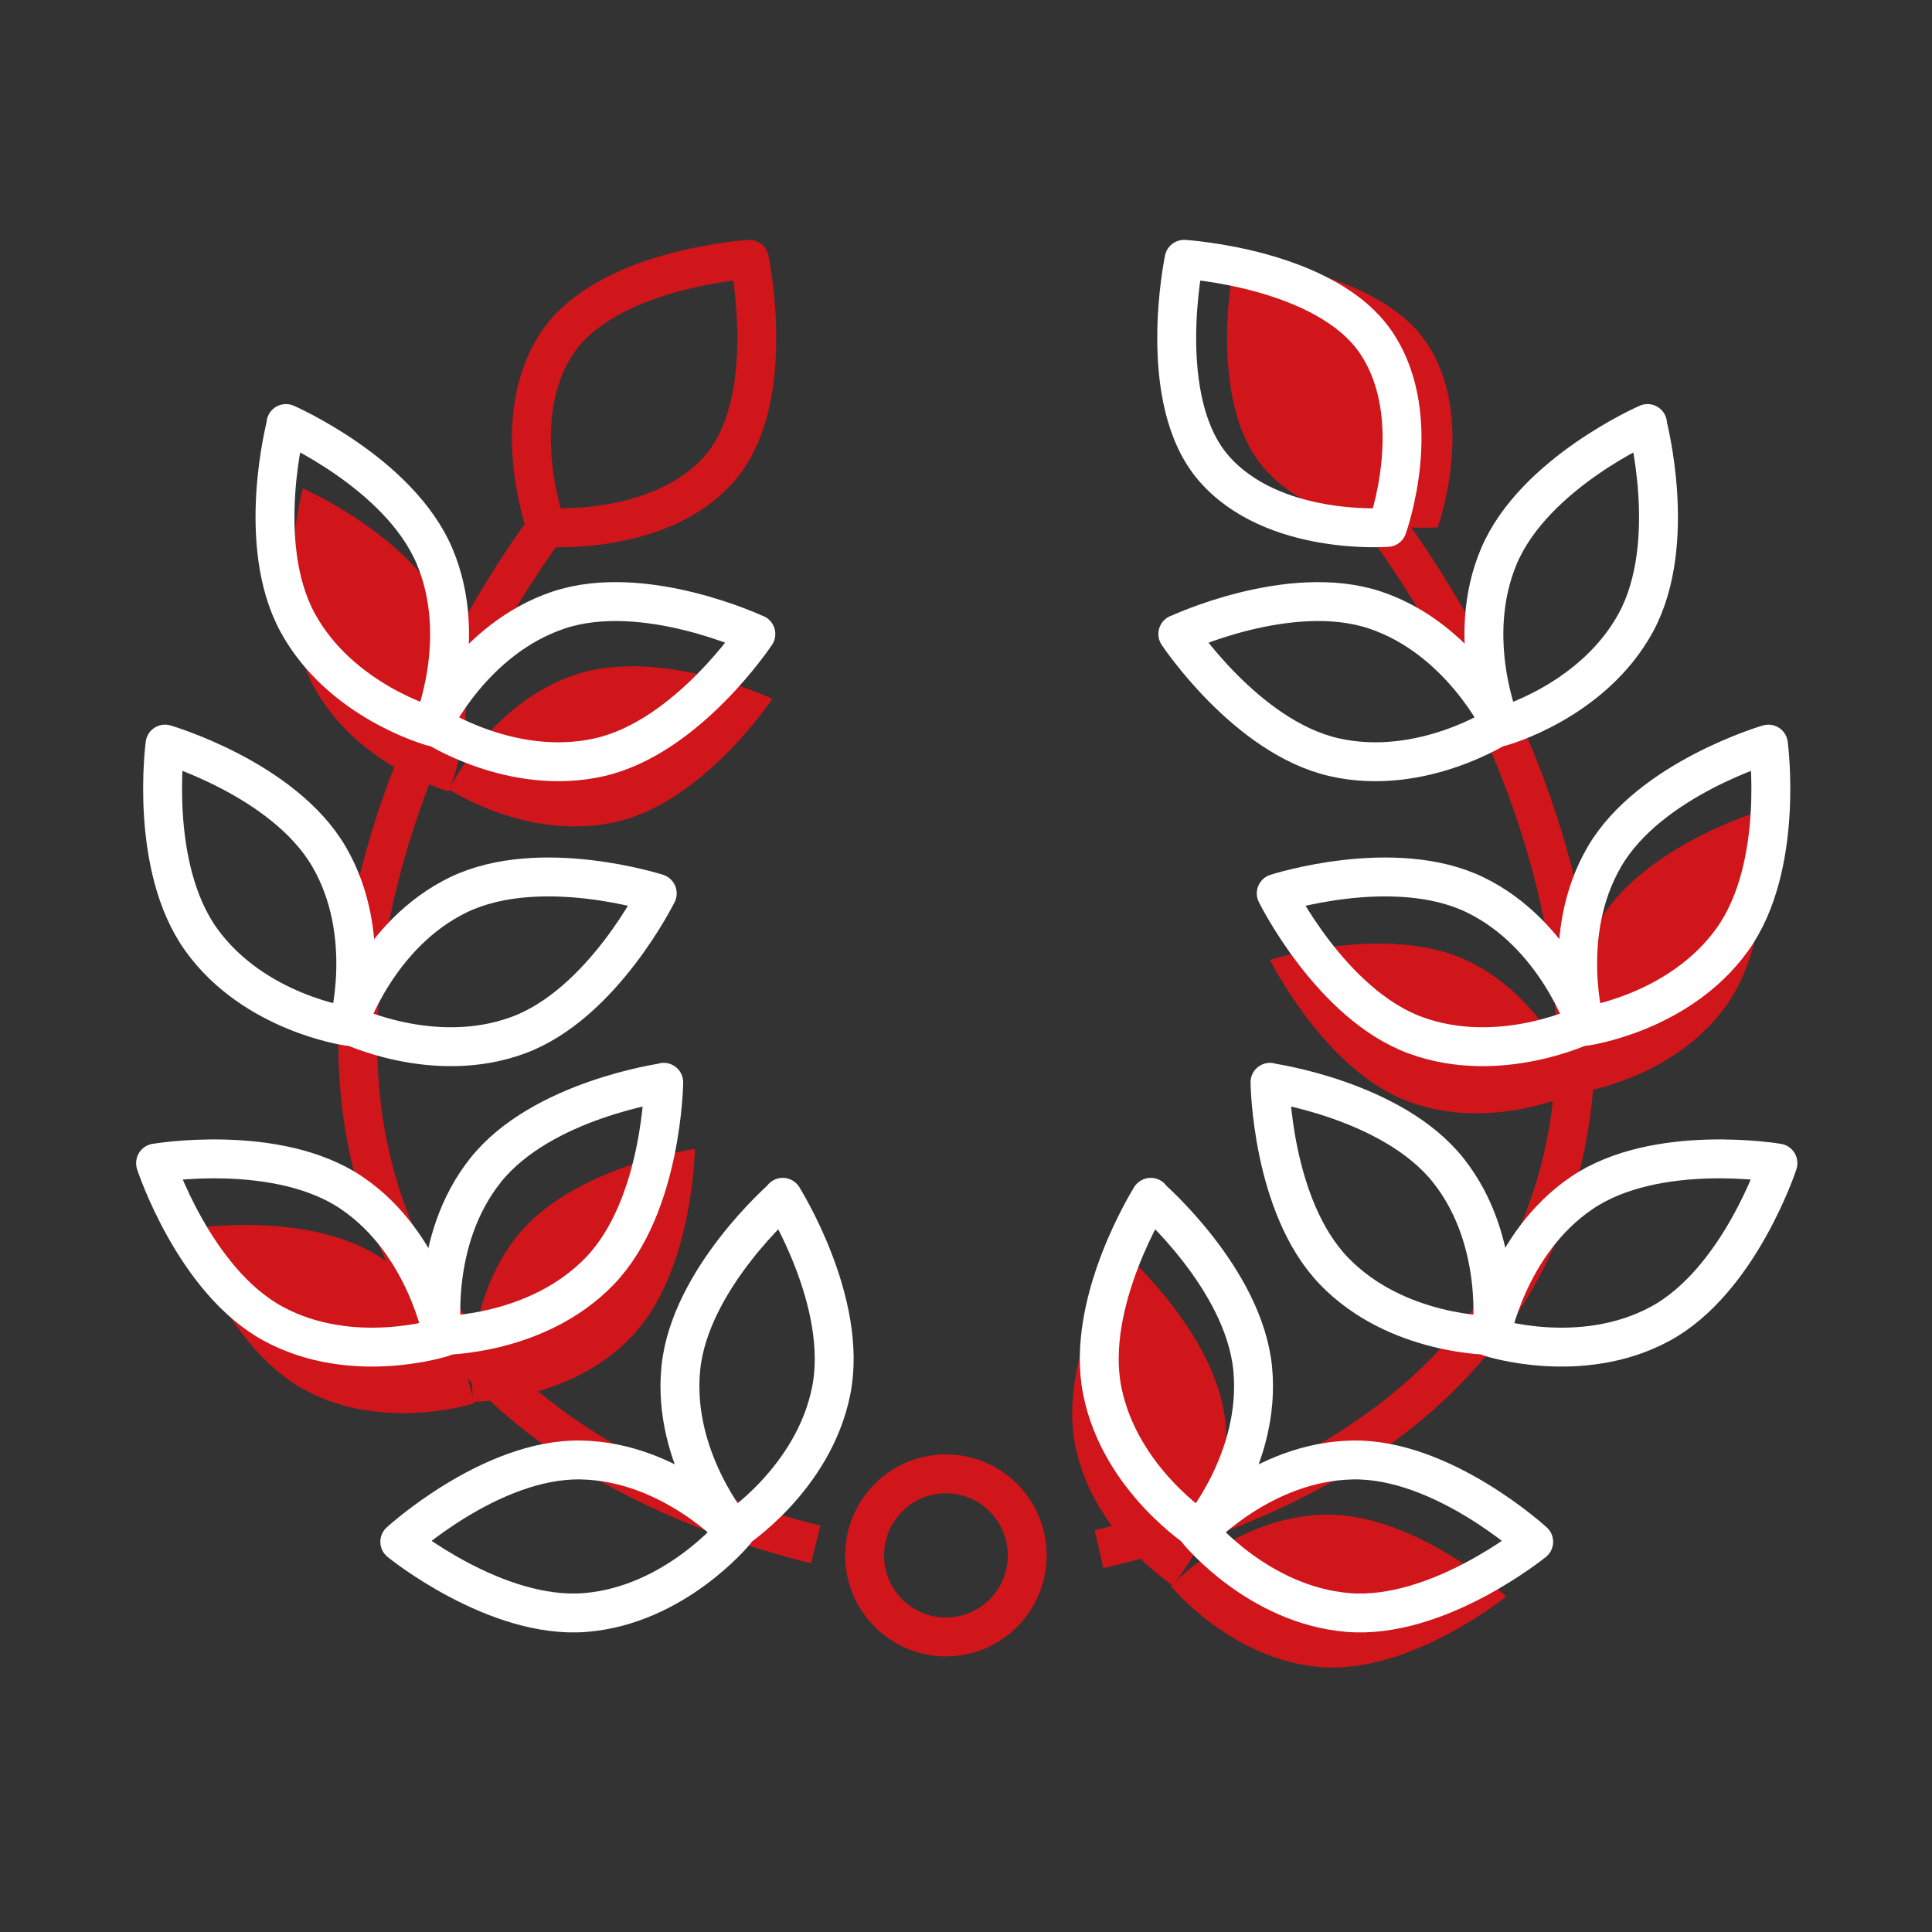 <svg width="149" height="149" viewBox="0 0 149 149" fill="none" xmlns="http://www.w3.org/2000/svg">
<rect x="0" y="0" width="149" height="149" fill="#333333" stroke="none"/>
<path d="M42.136 40.672C42.136 40.672 20.796 68.538 29.804 93.428C35.719 109.825 52.294 116.472 62.911 119.114" stroke="#D0151B" stroke-width="3" stroke-linejoin="round"/>
<path d="M106.976 40.672C106.976 40.672 128.316 68.538 119.307 93.428C113.1 110.58 95.25 117.08 84.758 119.47" stroke="#D0151B" stroke-width="3" stroke-linejoin="round"/>
<path d="M53.591 88.607C53.591 88.607 44.165 89.928 39.838 95.38C35.512 100.831 36.494 108.107 36.494 108.107C36.494 108.107 43.831 108.149 48.659 103.138C53.487 98.126 53.591 88.586 53.591 88.586V88.607Z" fill="#D0151B"/>
<path d="M14.406 94.791C14.406 94.791 23.791 93.198 29.539 97.097C35.307 100.977 36.561 108.232 36.561 108.232C36.561 108.232 29.58 110.496 23.477 107.183C17.374 103.87 14.406 94.812 14.406 94.812V94.791Z" fill="#D0151B"/>
<path d="M86.638 96.576C86.638 96.576 93.828 102.824 94.518 109.744C95.207 116.684 90.442 122.262 90.442 122.262C90.442 122.262 84.276 118.299 82.918 111.463C81.559 104.627 86.659 96.555 86.659 96.555L86.638 96.576Z" fill="#D0151B"/>
<path d="M116.172 123.122C116.172 123.122 109.15 116.685 102.21 116.81C95.271 116.936 90.297 122.325 90.297 122.325C90.297 122.325 94.937 128.007 101.855 128.574C108.773 129.119 116.172 123.122 116.172 123.122Z" fill="#D0151B"/>
<path d="M95.206 20C95.206 20 106.221 20.671 110.067 26.5C113.913 32.329 110.882 40.675 110.882 40.675C110.882 40.675 102.041 41.367 97.484 36.103C92.928 30.84 95.206 20 95.206 20Z" fill="#D0151B"/>
<path d="M97.945 74.034C97.945 74.034 106.995 71.12 113.266 74.139C119.515 77.159 121.793 84.141 121.793 84.141C121.793 84.141 115.21 87.37 108.688 84.98C102.167 82.589 97.945 74.034 97.945 74.034Z" fill="#D0151B"/>
<path d="M135.899 62.5C135.899 62.5 126.765 65.163 123.254 71.181C119.742 77.199 121.77 84.265 121.77 84.265C121.77 84.265 129.022 83.258 133.098 77.597C137.174 71.936 135.899 62.5 135.899 62.5Z" fill="#D0151B"/>
<path d="M59.551 53.884C59.551 53.884 50.94 49.837 44.356 52.039C37.772 54.24 34.637 60.887 34.637 60.887C34.637 60.887 40.761 64.934 47.533 63.382C54.305 61.831 59.572 53.884 59.572 53.884H59.551Z" fill="#D0151B"/>
<path d="M23.33 37.656C23.33 37.656 32.046 41.452 34.784 47.868C37.501 54.284 34.617 61.036 34.617 61.036C34.617 61.036 27.552 59.107 24.229 53.005C20.906 46.882 23.351 37.677 23.351 37.677L23.33 37.656Z" fill="#D0151B"/>
<path d="M57.795 20C57.795 20 46.78 20.671 42.934 26.5C39.088 32.308 42.119 40.675 42.119 40.675C42.119 40.675 50.96 41.367 55.517 36.103C60.073 30.84 57.795 20 57.795 20Z" stroke="#D0151B" stroke-width="3" stroke-linejoin="round"/>
<path d="M58.273 48.896C58.273 48.896 49.662 44.849 43.078 47.05C36.495 49.252 33.359 55.899 33.359 55.899C33.359 55.899 39.483 59.946 46.255 58.394C53.027 56.843 58.294 48.896 58.294 48.896H58.273Z" stroke="white" stroke-width="3" stroke-linejoin="round"/>
<path d="M22.053 32.664C22.053 32.664 30.769 36.459 33.507 42.876C36.224 49.292 33.34 56.044 33.34 56.044C33.34 56.044 26.275 54.114 22.952 48.013C19.629 41.89 22.074 32.685 22.074 32.685L22.053 32.664Z" stroke="white" stroke-width="3" stroke-linejoin="round"/>
<path d="M50.688 68.898C50.688 68.898 41.638 65.983 35.367 69.002C29.118 72.022 26.84 79.004 26.84 79.004C26.84 79.004 33.424 82.233 39.945 79.843C46.466 77.453 50.688 68.898 50.688 68.898Z" stroke="white" stroke-width="3" stroke-linejoin="round"/>
<path d="M12.728 57.387C12.728 57.387 21.862 60.05 25.373 66.067C28.884 72.085 26.857 79.152 26.857 79.152C26.857 79.152 19.604 78.145 15.529 72.484C11.453 66.822 12.728 57.387 12.728 57.387Z" stroke="white" stroke-width="3" stroke-linejoin="round"/>
<path d="M51.189 83.49C51.189 83.49 41.763 84.811 37.436 90.262C33.109 95.714 34.092 102.99 34.092 102.99C34.092 102.99 41.428 103.032 46.256 98.021C51.084 93.009 51.189 83.469 51.189 83.469V83.49Z" stroke="white" stroke-width="3" stroke-linejoin="round"/>
<path d="M12 89.697C12 89.697 21.385 88.104 27.132 92.004C32.88 95.904 34.155 103.138 34.155 103.138C34.155 103.138 27.174 105.402 21.071 102.089C14.968 98.776 12 89.718 12 89.718V89.697Z" stroke="white" stroke-width="3" stroke-linejoin="round"/>
<path d="M60.386 92.361C60.386 92.361 53.196 98.609 52.506 105.529C51.816 112.469 56.581 118.047 56.581 118.047C56.581 118.047 62.747 114.084 64.106 107.248C65.464 100.413 60.365 92.34 60.365 92.34L60.386 92.361Z" stroke="white" stroke-width="3" stroke-linejoin="round"/>
<path d="M30.832 118.907C30.832 118.907 37.855 112.47 44.794 112.596C51.733 112.721 56.708 118.11 56.708 118.11C56.708 118.11 52.068 123.793 45.149 124.359C38.231 124.925 30.832 118.907 30.832 118.907Z" stroke="white" stroke-width="3" stroke-linejoin="round"/>
<path d="M91.32 20C91.32 20 102.334 20.671 106.18 26.5C110.026 32.308 106.995 40.675 106.995 40.675C106.995 40.675 98.154 41.367 93.598 36.103C89.041 30.84 91.32 20 91.32 20Z" stroke="white" stroke-width="3" stroke-linejoin="round"/>
<path d="M90.857 48.896C90.857 48.896 99.468 44.849 106.052 47.05C112.636 49.252 115.771 55.899 115.771 55.899C115.771 55.899 109.647 59.946 102.875 58.394C96.103 56.843 90.836 48.896 90.836 48.896H90.857Z" stroke="white" stroke-width="3" stroke-linejoin="round"/>
<path d="M127.061 32.664C127.061 32.664 118.345 36.459 115.607 42.876C112.89 49.292 115.774 56.044 115.774 56.044C115.774 56.044 122.839 54.114 126.162 48.013C129.485 41.89 127.04 32.685 127.04 32.685L127.061 32.664Z" stroke="white" stroke-width="3" stroke-linejoin="round"/>
<path d="M98.426 68.898C98.426 68.898 107.476 65.983 113.746 69.002C119.996 72.022 122.274 79.004 122.274 79.004C122.274 79.004 115.69 82.233 109.169 79.843C102.648 77.453 98.426 68.898 98.426 68.898Z" stroke="white" stroke-width="3" stroke-linejoin="round"/>
<path d="M136.383 57.387C136.383 57.387 127.25 60.05 123.738 66.067C120.227 72.085 122.254 79.152 122.254 79.152C122.254 79.152 129.507 78.145 133.583 72.484C137.658 66.843 136.383 57.387 136.383 57.387Z" stroke="white" stroke-width="3" stroke-linejoin="round"/>
<path d="M97.945 83.49C97.945 83.49 107.372 84.811 111.698 90.262C116.025 95.714 115.042 102.99 115.042 102.99C115.042 102.99 107.706 103.032 102.878 98.021C98.05 93.009 97.945 83.469 97.945 83.469V83.49Z" stroke="white" stroke-width="3" stroke-linejoin="round"/>
<path d="M137.116 89.697C137.116 89.697 127.731 88.104 121.984 92.004C116.236 95.904 114.961 103.138 114.961 103.138C114.961 103.138 121.942 105.402 128.045 102.089C134.148 98.776 137.116 89.718 137.116 89.718V89.697Z" stroke="white" stroke-width="3" stroke-linejoin="round"/>
<path d="M88.728 92.361C88.728 92.361 95.918 98.609 96.608 105.529C97.297 112.469 92.532 118.047 92.532 118.047C92.532 118.047 86.366 114.084 85.007 107.248C83.649 100.413 88.749 92.34 88.749 92.34L88.728 92.361Z" stroke="white" stroke-width="3" stroke-linejoin="round"/>
<path d="M118.282 118.907C118.282 118.907 111.259 112.47 104.32 112.596C97.381 112.721 92.406 118.11 92.406 118.11C92.406 118.11 97.046 123.793 103.965 124.359C110.883 124.925 118.282 118.907 118.282 118.907Z" stroke="white" stroke-width="3" stroke-linejoin="round"/>
<path d="M72.95 126.245C76.413 126.245 79.22 123.429 79.22 119.954C79.22 116.48 76.413 113.664 72.95 113.664C69.487 113.664 66.68 116.48 66.68 119.954C66.68 123.429 69.487 126.245 72.95 126.245Z" stroke="#D0151B" stroke-width="3" stroke-linejoin="round"/>
</svg>
